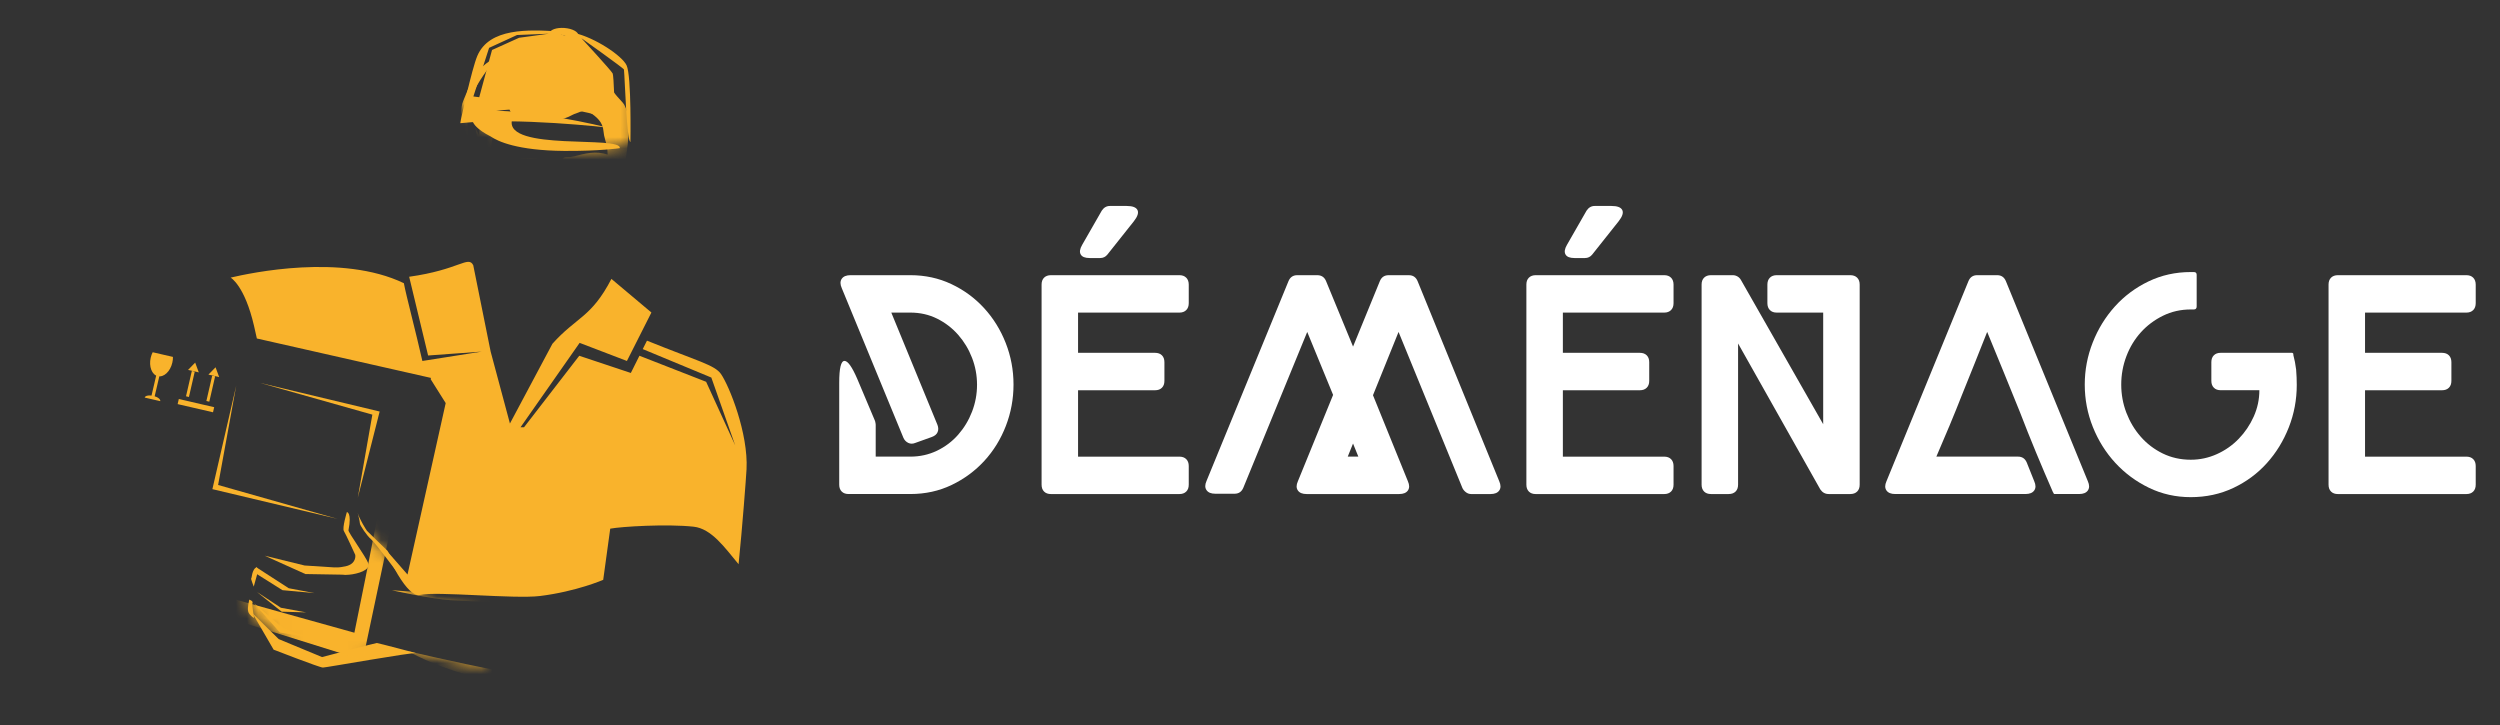 <?xml version="1.0" encoding="utf-8"?>
<!-- Generator: Adobe Illustrator 16.0.0, SVG Export Plug-In . SVG Version: 6.00 Build 0)  -->
<!DOCTYPE svg PUBLIC "-//W3C//DTD SVG 1.1//EN" "http://www.w3.org/Graphics/SVG/1.1/DTD/svg11.dtd">
<svg version="1.1" id="Calque_1" xmlns="http://www.w3.org/2000/svg" xmlns:xlink="http://www.w3.org/1999/xlink" x="0px" y="0px"
	 width="224px" height="65px" viewBox="0 0 224 65" enable-background="new 0 0 224 65" xml:space="preserve">
<rect x="0" y="0" width="224" height="65" fill="#333333" stroke="none"/>
<g>
	<g>
		<g>
			<path fill="#FFFFFF" d="M75.42,24.979c0.149-0.215,0.41-0.323,0.782-0.323h5.363c1.322,0,2.546,0.265,3.673,0.796
				s2.104,1.248,2.933,2.15c0.829,0.904,1.476,1.947,1.941,3.129c0.465,1.184,0.699,2.427,0.699,3.729
				c0,1.285-0.229,2.52-0.685,3.701c-0.457,1.184-1.099,2.227-1.927,3.129c-0.829,0.904-1.807,1.625-2.933,2.164
				c-1.127,0.541-2.361,0.811-3.702,0.811h-5.531c-0.261,0-0.466-0.074-0.615-0.223c-0.149-0.148-0.224-0.354-0.224-0.615v-9.135
				c0-1.303,0.158-1.955,0.475-1.955c0.298,0,0.68,0.541,1.146,1.621l1.592,3.77c0.037,0.15,0.056,0.262,0.056,0.336v2.85h3.101
				c0.856,0,1.653-0.176,2.389-0.529c0.735-0.354,1.369-0.832,1.899-1.436s0.945-1.291,1.243-2.063
				c0.297-0.771,0.447-1.576,0.447-2.412s-0.149-1.639-0.447-2.411c-0.298-0.771-0.712-1.457-1.243-2.063
				c-0.531-0.604-1.159-1.086-1.886-1.449c-0.726-0.361-1.527-0.543-2.402-0.543h-1.704l4.135,10.056
				c0.093,0.242,0.098,0.461,0.014,0.656c-0.083,0.195-0.256,0.34-0.517,0.434l-1.48,0.531c-0.224,0.092-0.433,0.092-0.629,0
				c-0.195-0.094-0.34-0.242-0.433-0.447L75.42,25.812C75.271,25.474,75.271,25.196,75.42,24.979z"/>
			<path fill="#FFFFFF" d="M93.326,25.494c0-0.261,0.074-0.466,0.223-0.614s0.354-0.224,0.615-0.224h11.509
				c0.261,0,0.466,0.075,0.614,0.226c0.149,0.15,0.225,0.356,0.225,0.619v1.662c0,0.263-0.075,0.47-0.225,0.62
				c-0.148,0.149-0.354,0.226-0.614,0.226h-9.079v3.604h6.9c0.261,0,0.465,0.074,0.615,0.223c0.149,0.149,0.223,0.354,0.223,0.615
				v1.676c0,0.261-0.074,0.466-0.223,0.614c-0.149,0.15-0.354,0.225-0.615,0.225h-6.9v5.949h9.079c0.261,0,0.466,0.074,0.614,0.223
				c0.149,0.15,0.225,0.355,0.225,0.615v1.676c0,0.262-0.075,0.467-0.225,0.615c-0.148,0.148-0.354,0.223-0.614,0.223H94.164
				c-0.261,0-0.466-0.074-0.615-0.223s-0.223-0.354-0.223-0.615V25.494z M97.628,23.12c-0.41,0-0.675-0.107-0.796-0.322
				c-0.121-0.213-0.079-0.498,0.126-0.852l1.76-3.072c0.186-0.279,0.428-0.42,0.727-0.42h1.508c0.521,0,0.842,0.122,0.964,0.363
				c0.121,0.242,0.014,0.578-0.321,1.006l-2.375,2.989c-0.167,0.205-0.382,0.308-0.643,0.308H97.628z"/>
			<path fill="#FFFFFF" d="M108.886,44.238c-0.373,0-0.634-0.107-0.782-0.322c-0.149-0.213-0.149-0.488,0-0.822l7.346-17.907
				c0.15-0.354,0.41-0.53,0.783-0.53h1.787c0.373,0,0.633,0.167,0.783,0.503l2.43,5.895l2.402-5.867
				c0.148-0.354,0.41-0.53,0.783-0.53h1.814c0.373,0,0.633,0.177,0.783,0.53l7.318,17.935c0.148,0.334,0.148,0.609,0,0.824
				c-0.15,0.213-0.41,0.32-0.783,0.32h-1.73c-0.168,0-0.322-0.051-0.461-0.152c-0.141-0.104-0.248-0.229-0.322-0.377l-5.727-13.996
				l-2.291,5.67l3.129,7.711c0.148,0.334,0.148,0.609,0,0.824c-0.148,0.213-0.41,0.32-0.781,0.32h-8.297
				c-0.373,0-0.633-0.107-0.781-0.32c-0.15-0.215-0.15-0.49,0-0.824l3.156-7.738l-2.318-5.643L111.4,43.707
				c-0.15,0.354-0.41,0.531-0.783,0.531H108.886z M120.758,40.914h0.949l-0.475-1.174L120.758,40.914z"/>
			<path fill="#FFFFFF" d="M136.764,25.494c0-0.261,0.074-0.466,0.224-0.614s0.354-0.224,0.614-0.224h11.51
				c0.26,0,0.465,0.075,0.614,0.226c0.148,0.15,0.224,0.356,0.224,0.619v1.662c0,0.263-0.075,0.47-0.224,0.62
				c-0.149,0.149-0.354,0.226-0.614,0.226h-9.079v3.604h6.899c0.261,0,0.466,0.074,0.615,0.223c0.148,0.149,0.224,0.354,0.224,0.615
				v1.676c0,0.261-0.075,0.466-0.224,0.614c-0.149,0.15-0.354,0.225-0.615,0.225h-6.899v5.949h9.079c0.26,0,0.465,0.074,0.614,0.223
				c0.148,0.15,0.224,0.355,0.224,0.615v1.676c0,0.262-0.075,0.467-0.224,0.615c-0.149,0.148-0.354,0.223-0.614,0.223h-11.51
				c-0.261,0-0.465-0.074-0.614-0.223s-0.224-0.354-0.224-0.615V25.494z M141.065,23.12c-0.409,0-0.675-0.107-0.796-0.322
				c-0.121-0.213-0.079-0.498,0.126-0.852l1.76-3.072c0.186-0.279,0.428-0.42,0.727-0.42h1.508c0.521,0,0.843,0.122,0.964,0.363
				c0.121,0.242,0.015,0.578-0.321,1.006l-2.374,2.989c-0.168,0.205-0.382,0.308-0.643,0.308H141.065z"/>
			<path fill="#FFFFFF" d="M152.463,25.494c0-0.261,0.074-0.466,0.224-0.614s0.354-0.224,0.614-0.224h1.956
				c0.148,0,0.288,0.038,0.419,0.112c0.13,0.075,0.232,0.179,0.308,0.311l7.374,12.931V28.009h-4.162
				c-0.261,0-0.466-0.076-0.614-0.226c-0.149-0.15-0.224-0.357-0.224-0.62v-1.662c0-0.263,0.074-0.469,0.224-0.619
				c0.148-0.15,0.354-0.226,0.614-0.226h6.585c0.263,0,0.47,0.075,0.62,0.224s0.226,0.354,0.226,0.614v17.934
				c0,0.262-0.075,0.467-0.225,0.615s-0.354,0.223-0.615,0.223h-1.933c-0.317,0-0.569-0.139-0.757-0.418l-7.365-13.073v12.653
				c0,0.262-0.074,0.467-0.224,0.615s-0.354,0.223-0.614,0.223h-1.593c-0.261,0-0.465-0.074-0.614-0.223s-0.224-0.354-0.224-0.615
				V25.494z"/>
			<path fill="#FFFFFF" d="M169.027,43.945c-0.149-0.215-0.149-0.49,0-0.824l7.347-17.935c0.149-0.354,0.41-0.53,0.782-0.53h1.788
				c0.372,0,0.633,0.177,0.782,0.53l7.347,17.935c0.148,0.334,0.148,0.609,0,0.824c-0.149,0.213-0.41,0.32-0.782,0.32h-2.179
				c-0.074,0-0.111-0.027-0.111-0.084l-0.057-0.084c-0.521-1.191-1.029-2.383-1.522-3.574s-0.973-2.393-1.438-3.604
				c-0.484-1.191-0.969-2.385-1.452-3.576c-0.484-1.191-0.978-2.393-1.48-3.604c-0.373,0.95-0.745,1.886-1.117,2.808
				c-0.373,0.921-0.745,1.849-1.118,2.778c-0.372,0.951-0.75,1.883-1.131,2.795c-0.382,0.912-0.778,1.844-1.188,2.793h7.319
				c0.372,0,0.633,0.178,0.782,0.531l0.67,1.676c0.148,0.334,0.148,0.609,0,0.824c-0.149,0.213-0.41,0.32-0.782,0.32H169.81
				C169.438,44.266,169.177,44.158,169.027,43.945z"/>
			<path fill="#FFFFFF" d="M186.794,34.461c0-1.303,0.237-2.56,0.713-3.771c0.475-1.211,1.136-2.286,1.983-3.227
				c0.847-0.94,1.853-1.69,3.017-2.249c1.163-0.559,2.426-0.838,3.785-0.838h0.279c0.167,0,0.251,0.083,0.251,0.249v2.826
				c0,0.185-0.084,0.277-0.251,0.277h-0.279c-0.895,0-1.723,0.187-2.486,0.561s-1.425,0.869-1.983,1.486s-0.991,1.332-1.299,2.146
				c-0.308,0.813-0.461,1.659-0.461,2.538s0.153,1.721,0.461,2.525c0.308,0.803,0.735,1.52,1.285,2.145
				c0.549,0.627,1.205,1.127,1.969,1.502c0.764,0.373,1.602,0.561,2.515,0.561c0.819,0,1.602-0.168,2.347-0.506
				c0.744-0.336,1.396-0.795,1.955-1.375c0.559-0.578,1.006-1.242,1.341-1.99c0.335-0.75,0.503-1.535,0.503-2.357h-3.464
				c-0.261,0-0.466-0.074-0.614-0.225c-0.149-0.148-0.224-0.354-0.224-0.614V32.45c0-0.261,0.074-0.466,0.224-0.615
				c0.148-0.148,0.354-0.223,0.614-0.223h6.396c0.037,0,0.074,0.027,0.112,0.084v0.111c0.111,0.41,0.195,0.847,0.251,1.313
				c0.019,0.242,0.032,0.476,0.042,0.698c0.01,0.224,0.014,0.447,0.014,0.672c0,1.322-0.237,2.588-0.712,3.799
				c-0.475,1.209-1.131,2.281-1.97,3.211c-0.838,0.932-1.839,1.672-3.003,2.221s-2.435,0.824-3.813,0.824
				c-1.341,0-2.589-0.279-3.743-0.838c-1.155-0.559-2.161-1.303-3.018-2.234s-1.526-2.002-2.011-3.213
				C187.036,37.051,186.794,35.783,186.794,34.461z"/>
			<path fill="#FFFFFF" d="M208.862,24.88c0.149-0.148,0.354-0.224,0.614-0.224h11.51c0.26,0,0.465,0.075,0.614,0.226
				c0.148,0.15,0.224,0.356,0.224,0.619v1.662c0,0.263-0.075,0.47-0.224,0.62c-0.149,0.149-0.354,0.226-0.614,0.226h-9.079v3.604
				h6.899c0.261,0,0.466,0.074,0.615,0.223c0.148,0.149,0.224,0.354,0.224,0.615v1.676c0,0.261-0.075,0.466-0.224,0.614
				c-0.149,0.15-0.354,0.225-0.615,0.225h-6.899v5.949h9.079c0.26,0,0.465,0.074,0.614,0.223c0.148,0.15,0.224,0.355,0.224,0.615
				v1.676c0,0.262-0.075,0.467-0.224,0.615c-0.149,0.148-0.354,0.223-0.614,0.223h-11.51c-0.261,0-0.465-0.074-0.614-0.223
				s-0.224-0.354-0.224-0.615V25.494C208.639,25.233,208.713,25.028,208.862,24.88z"/>
		</g>
	</g>
	<g>
		<g>
			<g>
				<g>
					<path fill="#F9B32C" d="M23.045,33.844"/>
					<g>
						<g>
							<path fill="#F9B32C" d="M22.333,53.729c-0.11,0.547-0.22,1.021,0.036,1.313s0.401,0.328,0.401,0.328
								s-0.218-1.167-0.146-1.349C22.697,53.839,22.333,53.729,22.333,53.729z"/>
							<g>
								<path fill="#F9B32C" d="M32.052,45.954c0.122,0.509,0.753,1.506,0.826,1.604c0.073,0.097,1.847,1.798,1.847,1.798
									l1.207,2.381c0,0-2.349-3.159-2.689-3.426c-0.339-0.268-0.996-1.239-0.996-1.409C32.247,46.73,32.052,45.954,32.052,45.954z
									"/>
								<path fill="#F9B32C" d="M31.08,45.881c0,0-0.437,1.434-0.267,1.701c0.17,0.268,1.02,2.138,1.02,2.138
									s0.146,0.802-0.875,1.021s-1.366,0.149-1.366,0.149s0.868,0.68,1.668,0.606c0.803-0.071,1.957-0.416,1.738-1.023
									c-0.218-0.607-1.811-2.773-1.774-2.965C31.542,45.904,31.08,45.881,31.08,45.881z"/>
								<polygon fill="#F9B32C" points="31.773,50.959 27.29,50.668 23.717,49.792 27.363,51.434 31.006,51.496 								"/>
								<path fill="#F9B32C" d="M37.297,58.522c-0.291-0.107-8.075,1.292-8.366,1.292c-0.292,0-4.415-1.605-4.415-1.605
									l-1.891-3.257l2.347,2.311l3.885,1.611c0,0,4.793-1.261,4.903-1.261C33.869,57.613,37.297,58.522,37.297,58.522z"/>
								<path fill="#F9B32C" d="M23.026,50.813c-0.473,0.146-0.462,1.058-0.522,1.021c-0.061-0.037,0.231,0.729,0.231,0.729
									l0.364-1.313L23.026,50.813z"/>
								<polygon fill="#F9B32C" points="22.998,50.849 25.87,52.705 28.181,53.143 25.31,52.88 22.748,51.269 								"/>
								<polygon fill="#F9B32C" points="22.998,53.026 25.169,54.455 27.434,54.87 25.24,54.807 								"/>
								<polygon fill="#F9B32C" points="22.765,54.056 25.357,56.282 27.656,57.117 25.077,56.668 								"/>
							</g>
						</g>
						<g>
							<g>
								<defs>
									<filter id="Adobe_OpacityMaskFilter" filterUnits="userSpaceOnUse" x="41.105" y="4.793" width="15.835" height="24.276">
										<feFlood  style="flood-color:white;flood-opacity:1" result="back"/>
										<feBlend  in="SourceGraphic" in2="back" mode="normal"/>
									</filter>
								</defs>
								<mask maskUnits="userSpaceOnUse" x="41.105" y="4.793" width="15.835" height="24.276" id="SVGID_1_">
									<g filter="url(#Adobe_OpacityMaskFilter)">
										
											<ellipse transform="matrix(0.993 0.117 -0.117 0.993 1.152 -5.859)" fill="#231F20" cx="50.474" cy="6.88" rx="10.716" ry="6.618"/>
									</g>
								</mask>
								<g mask="url(#SVGID_1_)">
									<path fill="#F9B32C" d="M52.572,21.128c0.088-0.005,0.111,0.116,0.218,0.113c0.131-0.004,0.34-0.176,0.347-0.281
										c0.015-0.188-0.071-0.404-0.176-0.568c-0.032-0.052-0.266,0.006-0.4,0.043c-0.156,0.041-0.302,0.156-0.458,0.168
										c-0.784,0.062-1.569,0.104-2.355,0.145c-0.507,0.027-1.015,0.053-1.524,0.052c-0.218,0-0.437-0.076-0.657-0.101
										c-0.156-0.018-0.379-0.066-0.456,0.012c-0.087,0.09-0.12,0.361-0.047,0.455c0.047,0.063,0.116,0.117,0.192,0.162
										c0.097,0.055,0.12-0.092,0.221-0.078c0.223,0.031,0.355,0.014,0.625,0.168c0.473,0.262,1.135,0.236,1.158,0.234
										c0.009-0.019-0.863-0.306-0.841-0.324c0.306-0.279,1.982-0.469,3.22-0.281c0.08,0.012-0.285,0.39-1.218,0.742
										C51.664,21.448,51.497,21.183,52.572,21.128z"/>
									<path fill="#F9B32C" d="M50.2,23.146c0.567-0.007,0.98-0.354,1.366-0.788c-0.897,0.067-1.702,0.128-2.535,0.191
										C49.273,23.215,49.78,23.149,50.2,23.146z"/>
									<path fill="#F9B32C" d="M56.008,14.484c0.054-0.239,0.503-2.548,0.242-4.243c-0.047-0.301-0.184-0.578-0.313-0.854
										c-0.064-0.098-0.137-0.191-0.22-0.282c-0.261-0.284-0.527-0.569-0.751-0.882c-0.154-0.212-0.229-0.477-0.354-0.711
										c-0.197-0.373-0.383-0.756-0.619-1.104c-0.154-0.228-0.282-0.858-0.831-1.052c0.187,0.189,0.833,1.205,0.653,1.783
										c-0.659-1.022-1.301-0.881-1.539-1.019c0.101,0.372,0.244,0.683,0.252,0.997c0.015,0.553-0.61,1.752-0.152-0.132
										c-0.385,0.571-0.97,0.577-1.518,0.646c-0.542,0.066-1.087,0.098-1.569-0.227c0.25,0.256,0.503,0.512,0.753,0.768
										c0.124,0.188-0.505,0.018-1.141-0.354c-0.679-0.396-1.421-0.677-2.154-0.957c-0.693-0.266-0.891,0.543-0.858,0.576
										c-0.576,0.35-0.944,0.805-0.858,1.504C45.355,8.194,45.68,8,46.438,8.14c-0.088,0.063-0.135,0.113-0.195,0.137
										c-0.79,0.316-0.756,1.12-0.561,1.613c0.15,0.379,0.627,0.543,1.156,0.813c0.086,0.045,0.287,0.055,0.304,0.019
										c0.229-0.476,0.456,0.147,0.813,0.164c1.178,0.052,2.323-0.024,3.38-0.614c0.068-0.039,0.146-0.066,0.223-0.09
										c0.417-0.12,0.801-0.453,1.276-0.128c0.627,0.429,1.184,0.872,1.242,1.729c0.032,0.457,0.216,0.9,0.311,1.354
										c0.043,0.212,0.037,0.434,0.058,0.723c-1.064-0.379-2.038-0.102-3.019,0.153c-0.184,0.048-0.385,0.074-0.576,0.063
										c-0.362-0.021-0.497,0.15-0.495,0.486c0,0.096,0.013,0.223-0.041,0.283c-0.732,0.861-0.107,1.731,0.036,2.559
										c0.182,1.065-0.045,1.412-1.128,1.252c-0.075-0.01-0.152,0.01-0.283,0.02c0.161,0.198,0.293,0.362,0.447,0.549
										c-1.01,0.053-1.01,0.053-1.205,0.315c0.812-0.14,1.545,0.404,2.295-0.099c0.126-0.084,0.345-0.018,0.516-0.046
										c0.206-0.033,0.55-0.044,0.586-0.149c0.09-0.266,0.167-0.687,0.023-0.851c-0.486-0.558-0.362-1.257-0.524-1.878
										c-0.068-0.26,0.214-0.613,0.347-0.921c0.021-0.048,0.107-0.095,0.161-0.093c0.552,0.017,1.103,0.045,1.766,0.074
										c-0.25,0.233-0.43,0.4-0.642,0.598c0.454,0.221,0.781,0.024,1.111-0.131c0.39-0.184,0.961-0.349,0.974,0.084
										c0.075,2.577-0.413,1.813-0.65,3.891c-0.174-0.34-0.285-0.669-0.949-0.646c0.58,1.476,0.801,1.933,0.173,2.684
										c-0.062,0.073-0.049,0.214-0.06,0.324c-0.142,1.478-1.373,2.629-2.871,2.692c-0.385,0.016-0.773,0.045-1.158,0.08
										c-1,0.092-1.822-0.271-2.552-0.934l-2.385-1.826l0.769,6.676c0.95-1.631,0.171-4.09,0.085-4.648
										c-0.066-0.439,3.175,1.61,3.434,1.641c1.124,0.133,2.019,0.271,3.036-0.256c0.865-0.45,0.809,1.273,1.989,2.125
										c-0.33-1.047,0.3-5.973,2.248-8.715c0.593-0.836,1.07-1.865,1.034-3.049C56.903,15.062,56.993,15.018,56.008,14.484z
										 M53.503,14.896c-0.34,0-0.683-0.063-1.023-0.102c-0.006-0.044-0.013-0.088-0.021-0.131
										c0.355-0.086,0.708-0.19,1.068-0.245c0.088-0.014,0.199,0.138,0.3,0.213C53.719,14.724,53.61,14.895,53.503,14.896z
										 M55.787,17.813c-0.06-0.371-0.143-0.733-0.163-1.1c-0.006-0.138,0.139-0.283,0.216-0.427
										c0.133,0.081,0.33,0.13,0.385,0.248C56.451,17.017,56.213,17.583,55.787,17.813z M55.53,15.517
										c0.099-0.662,0.36-0.876,0.906-0.48C56.008,15.344,55.762,15.63,55.53,15.517z"/>
									<path fill="#F9B32C" d="M41.936,19.343c0.25,0.477,0.51,0.918,0.875,1.307c0.732,0.777-0.039,3.729-0.09,4.17
										c0.972-0.336,1.073-2.859,0.416-4.473c-0.028-0.066-0.142-0.098-0.173-0.164c-0.499-1.054-1.186-2.031-1.34-3.227
										c-0.06-0.471-0.037-0.93,0.413-1.264c0.09-0.064,0.278-0.445-0.212-0.846c-0.113-0.092-1.122,1.227-0.54,2.963
										C41.452,18.308,41.696,18.885,41.936,19.343z"/>
									<path fill="#F9B32C" d="M44.398,8.409c-0.042,0-0.996,0.396-1.333,1.58c-0.047,0.709-0.094,1.418-0.139,2.127
										c-0.032,0.002-0.313-0.675-0.351-0.666c0.109,0.531,0.22,1.063,0.336,1.611c-0.082-0.016-0.193-0.037-0.304-0.059
										c0.045,0.229,0.122,0.445,0.114,0.658c-0.006,0.113-0.398,0.494-0.405,0.58c-0.075,1.07,0.533,1.818,1.225,2.518
										c0.056,0.057,0.246,0.07,0.3,0.021c0.077-0.07,0.144-0.237,0.111-0.326c-0.274-0.784-0.218-1.55,0.071-2.314
										c0.042-0.113,0.032-0.258,0.01-0.382c-0.167-0.961,0.259-1.799,0.574-2.649c0.066-0.177,0.371-0.265,0.527-0.37
										C44.533,10.415,44.053,9.528,44.398,8.409z"/>
									<path fill="#F9B32C" d="M43.351,17.322c-0.385-0.599-0.965-0.929-1.246-0.709c0.625,0.202,0.698,0.425,0.36,1.057
										c-0.18,0.337-0.105,0.61,0.208,0.837c0.249,0.182,0.479,0.389,0.837,0.684c-0.105-0.281-0.144-0.518-0.266-0.693
										C42.867,17.961,42.872,17.774,43.351,17.322z"/>
									<path fill="#F9B32C" d="M48.453,16.041c0.015-0.075,0.062-0.189,0.116-0.202c0.55-0.135,0.321-0.72,0.583-1.029
										c0.039-0.046-0.169-0.443-0.295-0.462c-1.154-0.171-2.332-0.41-3.419,0.243c-0.242,0.145-0.4,0.426-0.683,0.739
										c0.7,0.144,1.188-0.667,1.777-0.11c-0.347,0.198-0.687,0.393-1.027,0.588c0.019,0.053,0.038,0.107,0.058,0.162
										c0.481-0.063,0.961-0.131,1.443-0.185c0.176-0.02,0.36-0.036,0.531-0.003c0.135,0.026,0.257,0.133,0.383,0.203
										c-0.133,0.089-0.257,0.235-0.398,0.254c-0.285,0.036-0.578-0.004-0.867-0.002c-0.266,0.002-0.531,0.015-0.796,0.128
										c0.676,0.033,1.351,0.079,2.027,0.093C48.151,16.464,48.386,16.355,48.453,16.041z"/>
									<path fill="#F9B32C" d="M47.196,20.034c0.171-0.192,0.246-0.473,0.381-0.744c-1.036,0.143-1.644,0.754-1.623,1.577
										c0.013,0.519,0.216,0.789,0.724,0.843C46.43,20.985,46.774,20.508,47.196,20.034z"/>
									<path fill="#F9B32C" d="M41.854,10.423c-0.017-1.504,1.073-3.141,1.732-4.066c0.66-0.924,3.075-0.685,4.742-0.034
										c1.24,0.483,2.939-1.179,3.905-1.251c0.34-0.105,0.629-0.023,0.765,0.036c-0.285-0.565-3.224-0.223-4.963-0.091
										c-1.738,0.131-1.629-0.574-3.539,0.152c-1.91,0.723-2.494,2.717-2.991,3.871c-0.495,1.155,0.062,4.028,0.586,5.835
										C42.092,14.875,41.87,11.929,41.854,10.423z"/>
								</g>
							</g>
							<defs>
								
									<filter id="Adobe_OpacityMaskFilter_1_" filterUnits="userSpaceOnUse" x="2.176" y="24.677" width="62.749" height="37.823">
									<feFlood  style="flood-color:white;flood-opacity:1" result="back"/>
									<feBlend  in="SourceGraphic" in2="back" mode="normal"/>
								</filter>
							</defs>
							<mask maskUnits="userSpaceOnUse" x="2.176" y="24.677" width="62.749" height="37.823" id="SVGID_2_">
								<g filter="url(#Adobe_OpacityMaskFilter_1_)">
									<g>
										<path fill="#231F20" d="M8.35,49.815c-0.327,0.217-1.219-1.938-1.219-1.938S6.097,47.05,6.097,46.98
											c0-0.07-0.467-0.794-0.467-0.794l0.987-3.122c0,0,1.022,2.553,1.634,4.464C8.583,48.566,8.35,49.815,8.35,49.815z"/>
									</g>
								</g>
							</mask>
							<g mask="url(#SVGID_2_)">
								<path fill="#F9B32C" d="M21.789,24.995c0,0-5.066-0.115-10.135-0.31c-2.226-0.085-3.968,0.442-4.108,0.467
									c-0.459,0.081-1.915,9.059-1.915,9.059l4.482-7.564l14.847-0.888L21.789,24.995z"/>
								<polygon fill="#F9B32C" points="7.265,25.899 2.176,48.497 3.483,51.883 3.413,47.493 6.926,32.658 9.518,25.515 								
									"/>
								<polygon fill="#F9B32C" points="10.767,53.819 5.117,54.474 4.253,53.493 								"/>
								<path fill="#F9B32C" d="M5.914,50.589l1.422-4.333c-0.141,0.047-1.961,2.475-1.961,2.475c0,0.053,0,0.967,0,3.501
									c0.017-0.052,5.967,0.255,6.022,0.259L5.914,50.589z"/>
								<defs>
									
										<filter id="Adobe_OpacityMaskFilter_2_" filterUnits="userSpaceOnUse" x="5.63" y="27.907" width="59.294" height="34.593">
										<feFlood  style="flood-color:white;flood-opacity:1" result="back"/>
										<feBlend  in="SourceGraphic" in2="back" mode="normal"/>
									</filter>
								</defs>
								<mask maskUnits="userSpaceOnUse" x="5.63" y="27.907" width="59.294" height="34.593" id="SVGID_2_">
									<g filter="url(#Adobe_OpacityMaskFilter_2_)">
										<g>
											<path fill="#231F20" d="M37.368,53.312c-1.895-1.028-1.39-2.291-2.91-3.883c-0.19-0.199-1.631-2.027-2.238-2.21
												c-0.455-0.136-0.024,1.365-0.528,1.254c3.691,4.248-6.379,1.883-7.07,1.498c-0.041-0.022-0.072-0.053-0.098-0.088
												c-0.858,0.438-1.604,1.074-2.021,1.951c-1.05,2.206,0.366,3.526,0.927,4.034c0.796,0.723,3.665,2.784,4.5,3.484
												c2.417,0.173,3.812-0.343,5.865-0.911c2.401-0.665,1.74-0.37,4.394,0.228c2.486,0.562,5.093,1.094,5.093,1.094
												l1.567-4.447C41.388,54.424,38.622,53.994,37.368,53.312z"/>
										</g>
									</g>
								</mask>
								<g>
									<path fill="#F9B32C" d="M11.093,27.907L5.63,50.738l26.875,8.404l5.247-24.792L11.093,27.907z M31.753,56.691L7.381,49.897
										l5.042-19.959l23.531,5.253c0,0.42-3.222,16.667-3.222,16.667L31.753,56.691z"/>
									<g>
										<path fill="#F9B32C" d="M64.924,48.123c0,0-1.984,6.867-2.661,9.339c-0.676,2.471-1.86,4.563-2.8,4.901
											c-0.942,0.338-7.671-0.034-9.015-0.219c-1.347-0.184-8.69-0.928-13.933-3.815c0,0,15.874,3.853,20.192,3.077
											c0.91-0.162,2.438-0.123,2.804-0.638c0.369-0.516,4.385-13.531,4.385-13.531L64.924,48.123z"/>
										<path fill="#F9B32C" d="M35.113,52.888c0,0,6.656,0.477,8.97,0.498c2.316,0.022,5.022-0.067,5.436-0.316
											c0.411-0.251,2.132-0.81,3.875-0.965c1.74-0.154,2.933-0.081,2.933-0.081s-3.669,0.567-6.345,1.376
											c-2.676,0.81-7.949,0.465-9.595,0.377C38.74,53.688,35.113,52.888,35.113,52.888z"/>
										<path fill="#F9B32C" d="M60.536,58.441c-0.554,0.137-4.446,0.858-5.813,1.145c-0.206,0.043-10.34-0.374-10.34-0.374
											l10.691,1.494l5.415-0.584C60.489,60.122,60.536,58.443,60.536,58.441z"/>
										<path fill="#F9B32C" d="M61.901,46.875c-2.798,12.403-2.402,10.769-2.924,12.466l0.555,2.111l4.926-14.683L61.901,46.875z
											"/>
									</g>
								</g>
								<path fill="#F9B32C" d="M7.48,43.099l1.278,4.465l0.123,1.296l-0.525,0.98c0,0-1.675-4.961-1.536-5.382
									C6.961,44.038,7.48,43.099,7.48,43.099z"/>
							</g>
						</g>
					</g>
					<path fill="#F9B32C" d="M64.599,33.51c-0.565-0.813-2.068-1.14-6.63-2.987l-0.379,0.755l6.145,2.551l2.141,6.079l-2.607-5.7
						l-5.975-2.334l-0.771,1.544l-4.622-1.541l-4.947,6.405c-0.107,0-0.208,0.001-0.315,0.001l5.296-7.562l4.237,1.622l2.194-4.342
						l-3.583-3.012c-1.805,3.482-3.136,3.404-5.286,5.813l-3.807,7.145l-1.728-6.443l-1.559-7.738
						c-0.454-0.894-1.242,0.402-5.742,1.032c0.004,0.011,1.698,7.055,1.698,7.055l4.797-0.349l-5.312,0.84
						c-0.559-2.503-1.464-5.899-1.657-6.969c-5.567-2.678-13.744-0.916-15.523-0.501c0,0,1.261,0.7,2.1,4.341
						c0,0,0.116,0.517,0.25,1.113l15.601,3.533l-0.026,0.118l1.345,2.138l-3.421,15.361l-1.796-2.055
						c-0.031,0.025-0.062,0.051-0.093,0.078c2.007,4.389,3.011,3.806,3.011,3.806c1.451-0.349,8.45,0.382,10.762,0.093
						c3.263-0.407,5.65-1.447,5.65-1.447l0.629-4.585c1.008-0.191,5.078-0.435,7.469-0.177c1.612,0.174,2.803,1.89,4.031,3.362
						c0.338-3.299,0.677-7.798,0.713-8.506C67.057,38.85,65.355,34.601,64.599,33.51z"/>
				</g>
			</g>
			<g>
				<g>
					<g>
						<g>
							<path fill="#F9B32C" d="M13.68,31.561c-0.075,0.146-0.135,0.311-0.175,0.486c-0.183,0.793,0.102,1.536,0.637,1.659
								c0.535,0.124,1.116-0.42,1.299-1.213c0.041-0.176,0.058-0.35,0.055-0.514L13.68,31.561z"/>
						</g>
						<g>
							
								<rect x="13.829" y="33.158" transform="matrix(0.974 0.227 -0.227 0.974 8.165 -2.271)" fill="#F9B32C" width="0.289" height="2.549"/>
						</g>
						<g>
							<path fill="#F9B32C" d="M13.734,35.471c-0.386-0.089-0.73-0.02-0.77,0.152l1.395,0.321
								C14.399,35.771,14.12,35.56,13.734,35.471z"/>
						</g>
					</g>
					<g>
						<g>
							
								<rect x="15.931" y="36.126" transform="matrix(0.974 0.225 -0.225 0.974 8.633 -3.019)" fill="#F9B32C" width="3.254" height="0.468"/>
						</g>
						<g>
							<g>
								
									<rect x="15.905" y="34.249" transform="matrix(-0.224 0.975 -0.975 -0.224 54.406 25.462)" fill="#F9B32C" width="2.329" height="0.269"/>
							</g>
							<g>
								<polygon fill="#F9B32C" points="16.849,33.145 17.811,33.366 17.488,32.488 								"/>
							</g>
						</g>
						<g>
							<g>
								
									<rect x="17.731" y="34.671" transform="matrix(-0.224 0.975 -0.975 -0.224 57.052 24.196)" fill="#F9B32C" width="2.33" height="0.269"/>
							</g>
							<g>
								<polygon fill="#F9B32C" points="18.674,33.564 19.637,33.787 19.314,32.909 								"/>
							</g>
						</g>
					</g>
				</g>
				<polygon fill="#F9B32C" points="21.166,34.55 19.03,43.828 30.235,46.49 19.543,43.454 				"/>
				<polygon fill="#F9B32C" points="23.279,34.304 34.017,36.872 32.056,44.599 33.363,37.151 				"/>
			</g>
		</g>
		<g>
			<g>
				<path fill="#F9B32C" d="M45.871,10.762c0.092-0.407,0.087-0.528,0.087-0.528l-3.29-0.495c0,0-0.771,0.72-0.097,1.497
					c0.332,0.383,0.835,0.709,1.373,0.977c0.655,0.457,2.408,1.273,6.602,1.309c3.143,0.025,4.982-0.244,4.982-0.244
					C55.772,12.118,45.239,13.583,45.871,10.762z"/>
				<path fill="#F9B32C" d="M56.143,5.854c-0.402-0.864-2.847-2.487-4.656-2.892c-0.415,0.438-1.295,0.234-1.456-0.145
					c-2.676-0.17-6.196-0.332-7.266,2.197c-0.495,1.17-1.464,5.678-1.464,5.678l-0.058,0.346c5.076-0.549,13.17,0.391,13.17,0.391
					c-3.31-0.832-7.345-1.428-9.955-1.518c4.892-0.416,7.438-0.315,10.552,0.941c0.116-1.015-0.026-4.055-0.111-4.263
					c-0.101-0.241-2.811-3.171-2.811-3.171s3.807,2.703,3.817,2.811c0.085,0.742,0.233,6.363,0.58,6.492
					C56.485,12.722,56.592,6.817,56.143,5.854z M46.511,3.384l-2.426,1.096L42.94,8.71l-0.526-0.066l1.409-4.357l2.502-1.149
					l2.858-0.118L46.511,3.384z"/>
			</g>
			<path fill="#F9B32C" d="M49.388,3.291c0.002-0.005,0-0.007,0-0.012c0.032-0.179,0.422-0.258,0.872-0.177
				c0.447,0.084,0.784,0.295,0.751,0.473c-0.006,0.031-0.034,0.055-0.06,0.08c0.49-0.049,0.85-0.232,0.867-0.478
				c0.023-0.319-0.538-0.618-1.252-0.671c-0.713-0.051-1.31,0.166-1.334,0.484C49.226,3.097,49.286,3.199,49.388,3.291z"/>
		</g>
	</g>
</g>
</svg>
